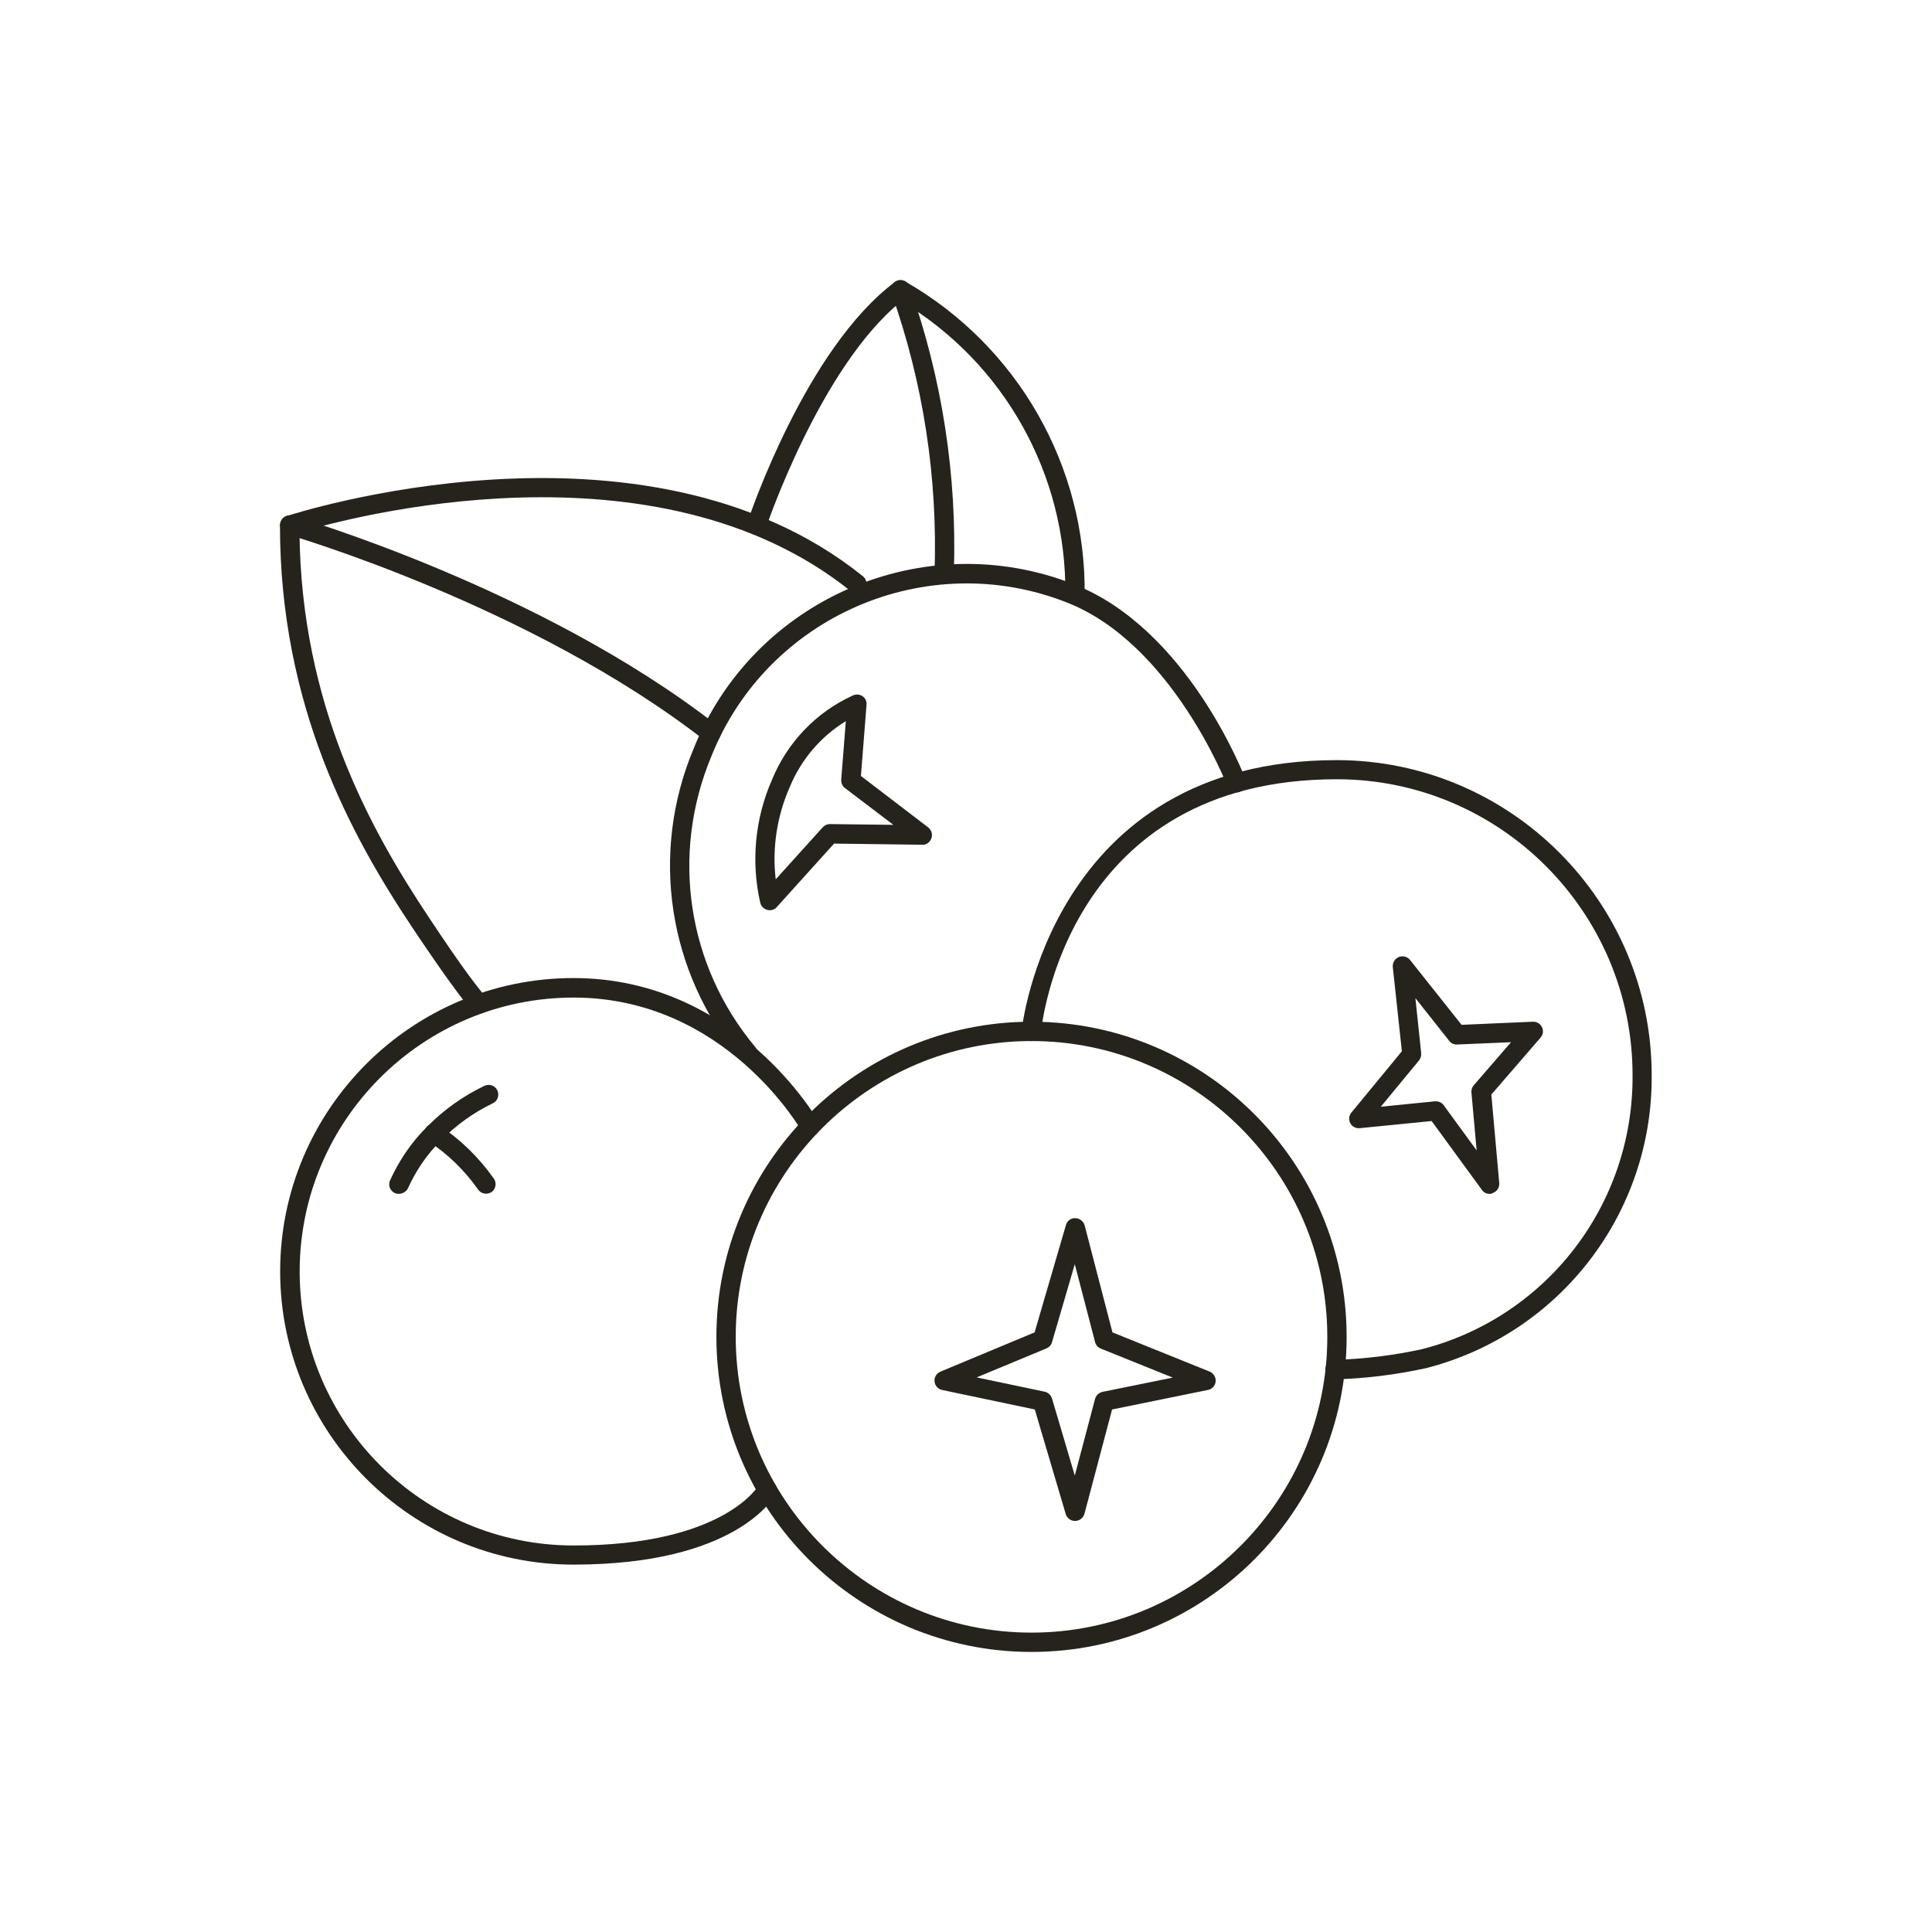 <?xml version="1.0" encoding="UTF-8"?> <svg xmlns="http://www.w3.org/2000/svg" xmlns:xlink="http://www.w3.org/1999/xlink" version="1.1" x="0px" y="0px" viewBox="0 0 100 100" style="enable-background:new 0 0 100 100;" xml:space="preserve"> <style type="text/css"> .st0{display:none;} .st1{fill:#26231D;} </style> <g id="LEGENDES_INDICES" class="st0"> </g> <g id="PICTOS"> <g id="MAPPING_AMANDES_GRILLEES__x2F__CAFE"> </g> <g id="POIVRE"> </g> <g id="FRUITS_NOIRS"> </g> <g id="EPICES"> </g> <g id="FRUITS_MURS"> </g> <g id="CREME_BRULEE"> </g> <g id="MINERAL"> </g> <g id="PATISSERIE"> </g> <g id="MENTHE"> </g> <g id="PAIN_GRILLE"> </g> <g id="BRIOCHE"> </g> <g id="POIVRE_-_AMANDES_GRILLEES"> </g> <g id="CARAMEL"> </g> <g id="TIRAMISU"> </g> <g id="FRUITS_ROUGES" transform="translate(122.511 -3.356)"> <path class="st1" d="M-66.87,34.66C-66.87,34.66-66.87,34.66-66.87,34.66c-0.28,0-0.5-0.23-0.5-0.51 c0.08-6.22-3.16-12.01-8.49-15.2c-4.19,3.39-6.98,11.65-7.01,11.74c-0.09,0.26-0.37,0.4-0.63,0.32c-0.26-0.09-0.4-0.37-0.32-0.63 c0.12-0.37,3.03-8.98,7.62-12.42c0.16-0.12,0.37-0.13,0.55-0.03c5.81,3.33,9.37,9.55,9.28,16.25 C-66.37,34.44-66.6,34.66-66.87,34.66z"></path> <path class="st1" d="M-73.64,33.54c-0.01,0-0.01,0-0.02,0c-0.28-0.01-0.49-0.24-0.48-0.52c0.17-4.95-0.58-9.83-2.23-14.5 c-0.09-0.26,0.04-0.55,0.3-0.64c0.26-0.09,0.55,0.04,0.64,0.3c1.69,4.79,2.46,9.79,2.29,14.86 C-73.15,33.32-73.37,33.54-73.64,33.54z"></path> <path class="st1" d="M-97.74,55.83c-0.15,0-0.3-0.07-0.4-0.2l-0.26-0.34c-0.49-0.64-1.05-1.36-2.76-3.91 c-3.19-4.79-6.86-11.48-6.86-20.84c0-0.21,0.14-0.41,0.34-0.47c0.18-0.06,18.46-6.03,29.83,3.11c0.22,0.17,0.25,0.49,0.08,0.7 c-0.17,0.22-0.49,0.25-0.7,0.08c-10.1-8.11-26.01-3.81-28.54-3.05c0.09,8.9,3.62,15.31,6.69,19.92c1.68,2.53,2.23,3.23,2.72,3.85 l0.27,0.35c0.17,0.22,0.12,0.53-0.1,0.7C-97.52,55.79-97.63,55.83-97.74,55.83z"></path> <path class="st1" d="M-85.71,41.8c-0.11,0-0.22-0.03-0.31-0.11c-8.99-7-21.51-10.64-21.63-10.68c-0.27-0.08-0.42-0.35-0.34-0.62 c0.08-0.27,0.35-0.42,0.62-0.34c0.13,0.04,12.83,3.73,21.97,10.85c0.22,0.17,0.26,0.48,0.09,0.7 C-85.41,41.73-85.56,41.8-85.71,41.8z"></path> <path class="st1" d="M-53.41,74.74c-0.27,0-0.49-0.21-0.5-0.49c-0.01-0.28,0.21-0.51,0.49-0.51c1.52-0.04,3.03-0.23,4.51-0.55 c6.46-1.66,10.95-7.5,10.9-14.19c0-8.44-6.87-15.31-15.31-15.31c-13.88,0-15.26,12.56-15.31,13.1c-0.03,0.27-0.27,0.47-0.55,0.45 c-0.27-0.03-0.48-0.27-0.45-0.54c0.01-0.14,1.51-14,16.3-14c8.99,0,16.31,7.32,16.31,16.31c0.05,7.14-4.75,13.38-11.67,15.16 c-1.56,0.34-3.14,0.54-4.72,0.58C-53.4,74.74-53.4,74.74-53.41,74.74z"></path> <path class="st1" d="M-45.41,65.15c-0.16,0-0.31-0.07-0.4-0.21l-2.6-3.56l-3.72,0.37c-0.2,0.02-0.4-0.08-0.49-0.26 c-0.1-0.18-0.07-0.4,0.06-0.55l2.61-3.17l-0.47-4.36c-0.02-0.22,0.1-0.43,0.31-0.52c0.21-0.08,0.44-0.02,0.58,0.15l2.67,3.36 l3.69-0.16c0.2-0.01,0.38,0.1,0.47,0.28c0.09,0.18,0.06,0.39-0.07,0.54l-2.55,2.95l0.41,4.58c0.02,0.22-0.11,0.43-0.32,0.51 C-45.29,65.14-45.35,65.15-45.41,65.15z M-48.18,60.36c0.16,0,0.31,0.08,0.4,0.21l1.7,2.33l-0.27-3 c-0.01-0.13,0.03-0.27,0.12-0.37l1.93-2.23l-2.79,0.12c-0.16,0.01-0.31-0.06-0.41-0.19l-1.75-2.21l0.3,2.85 c0.01,0.13-0.03,0.27-0.11,0.37l-1.98,2.4l2.8-0.28C-48.21,60.36-48.2,60.36-48.18,60.36z"></path> <path class="st1" d="M-83.8,58.37c-0.14,0-0.29-0.06-0.38-0.18c-3.76-4.5-4.7-10.67-2.43-16.08c3.09-7.75,11.92-11.57,19.69-8.51 c5.85,2.3,8.75,9.77,8.88,10.09c0.1,0.26-0.03,0.55-0.29,0.65c-0.26,0.1-0.55-0.03-0.65-0.29c-0.03-0.07-2.87-7.38-8.31-9.51 c-7.26-2.86-15.51,0.71-18.4,7.96c-2.12,5.08-1.25,10.85,2.28,15.06c0.18,0.21,0.15,0.53-0.06,0.7 C-83.57,58.33-83.69,58.37-83.8,58.37z"></path> <path class="st1" d="M-82.67,50.47c-0.04,0-0.08-0.01-0.13-0.02c-0.18-0.05-0.32-0.19-0.36-0.37c-0.49-2.12-0.27-4.38,0.61-6.37 c0.79-1.93,2.28-3.49,4.19-4.36c0.16-0.07,0.35-0.06,0.49,0.04c0.15,0.1,0.23,0.27,0.21,0.45l-0.29,3.68l3.48,2.66 c0.17,0.13,0.24,0.36,0.17,0.56c-0.07,0.2-0.26,0.36-0.48,0.34l-4.56-0.06l-2.96,3.28C-82.39,50.41-82.53,50.47-82.67,50.47z M-78.73,40.68c-1.3,0.8-2.32,1.99-2.91,3.43c-0.66,1.5-0.91,3.15-0.72,4.76l2.43-2.69c0.1-0.11,0.23-0.17,0.38-0.17l3.28,0.04 l-2.5-1.9c-0.14-0.1-0.21-0.27-0.2-0.44L-78.73,40.68z"></path> <path class="st1" d="M-92.83,84.34c-8.37,0-15.18-6.81-15.18-15.18s6.81-15.18,15.18-15.18c8.46,0,12.65,7.36,12.69,7.44 c0.13,0.24,0.05,0.55-0.19,0.68c-0.24,0.13-0.54,0.05-0.68-0.19c-0.04-0.07-3.95-6.92-11.81-6.92c-7.82,0-14.18,6.36-14.18,14.18 s6.36,14.18,14.18,14.18c7.76,0,9.56-3.08,9.58-3.12c0.13-0.24,0.44-0.33,0.68-0.2c0.24,0.13,0.33,0.43,0.2,0.67 C-82.45,80.85-84.39,84.34-92.83,84.34z"></path> <path class="st1" d="M-101.87,65.15c-0.07,0-0.14-0.01-0.2-0.04c-0.25-0.11-0.37-0.41-0.25-0.66c0.47-1.04,1.11-1.98,1.92-2.78 c0.86-0.87,1.85-1.58,2.96-2.11c0.25-0.12,0.55-0.02,0.67,0.23c0.12,0.25,0.02,0.55-0.23,0.67c-1,0.48-1.9,1.13-2.68,1.92 c-0.73,0.72-1.3,1.56-1.72,2.49C-101.49,65.04-101.68,65.15-101.87,65.15z"></path> <path class="st1" d="M-97.35,65.14c-0.16,0-0.31-0.07-0.41-0.21c-0.7-0.99-1.56-1.83-2.57-2.5c-0.23-0.15-0.29-0.46-0.14-0.69 c0.15-0.23,0.46-0.29,0.69-0.14c1.11,0.74,2.06,1.67,2.83,2.76c0.16,0.23,0.1,0.54-0.12,0.7C-97.15,65.11-97.25,65.14-97.35,65.14 z"></path> <path class="st1" d="M-69.12,88.86c-8.99,0-16.31-7.31-16.31-16.31s7.31-16.31,16.31-16.31s16.31,7.31,16.31,16.31 S-60.13,88.86-69.12,88.86z M-69.12,57.24c-8.44,0-15.31,6.87-15.31,15.31s6.87,15.31,15.31,15.31s15.31-6.87,15.31-15.31 S-60.68,57.24-69.12,57.24z"></path> <path class="st1" d="M-66.87,82.08c-0.22,0-0.42-0.15-0.48-0.36l-1.6-5.41l-4.8-1.01c-0.21-0.05-0.37-0.22-0.39-0.44 c-0.02-0.22,0.1-0.42,0.31-0.51l4.87-2.03l1.62-5.55c0.06-0.22,0.26-0.38,0.49-0.36c0.22,0,0.42,0.16,0.48,0.37l1.44,5.54 l5.03,2.03c0.2,0.08,0.33,0.29,0.31,0.51c-0.02,0.22-0.18,0.4-0.4,0.44l-4.96,1.01l-1.43,5.4 C-66.44,81.92-66.63,82.08-66.87,82.08C-66.86,82.08-66.86,82.08-66.87,82.08z M-71.96,74.65l3.52,0.74 c0.18,0.04,0.32,0.17,0.38,0.35l1.18,3.99l1.05-3.97c0.05-0.18,0.2-0.32,0.38-0.36l3.64-0.74l-3.72-1.5 c-0.15-0.06-0.26-0.18-0.3-0.34l-1.05-4.03l-1.18,4.04c-0.04,0.15-0.15,0.26-0.29,0.32L-71.96,74.65z"></path> </g> </g> <g id="REPERES"> </g> </svg> 